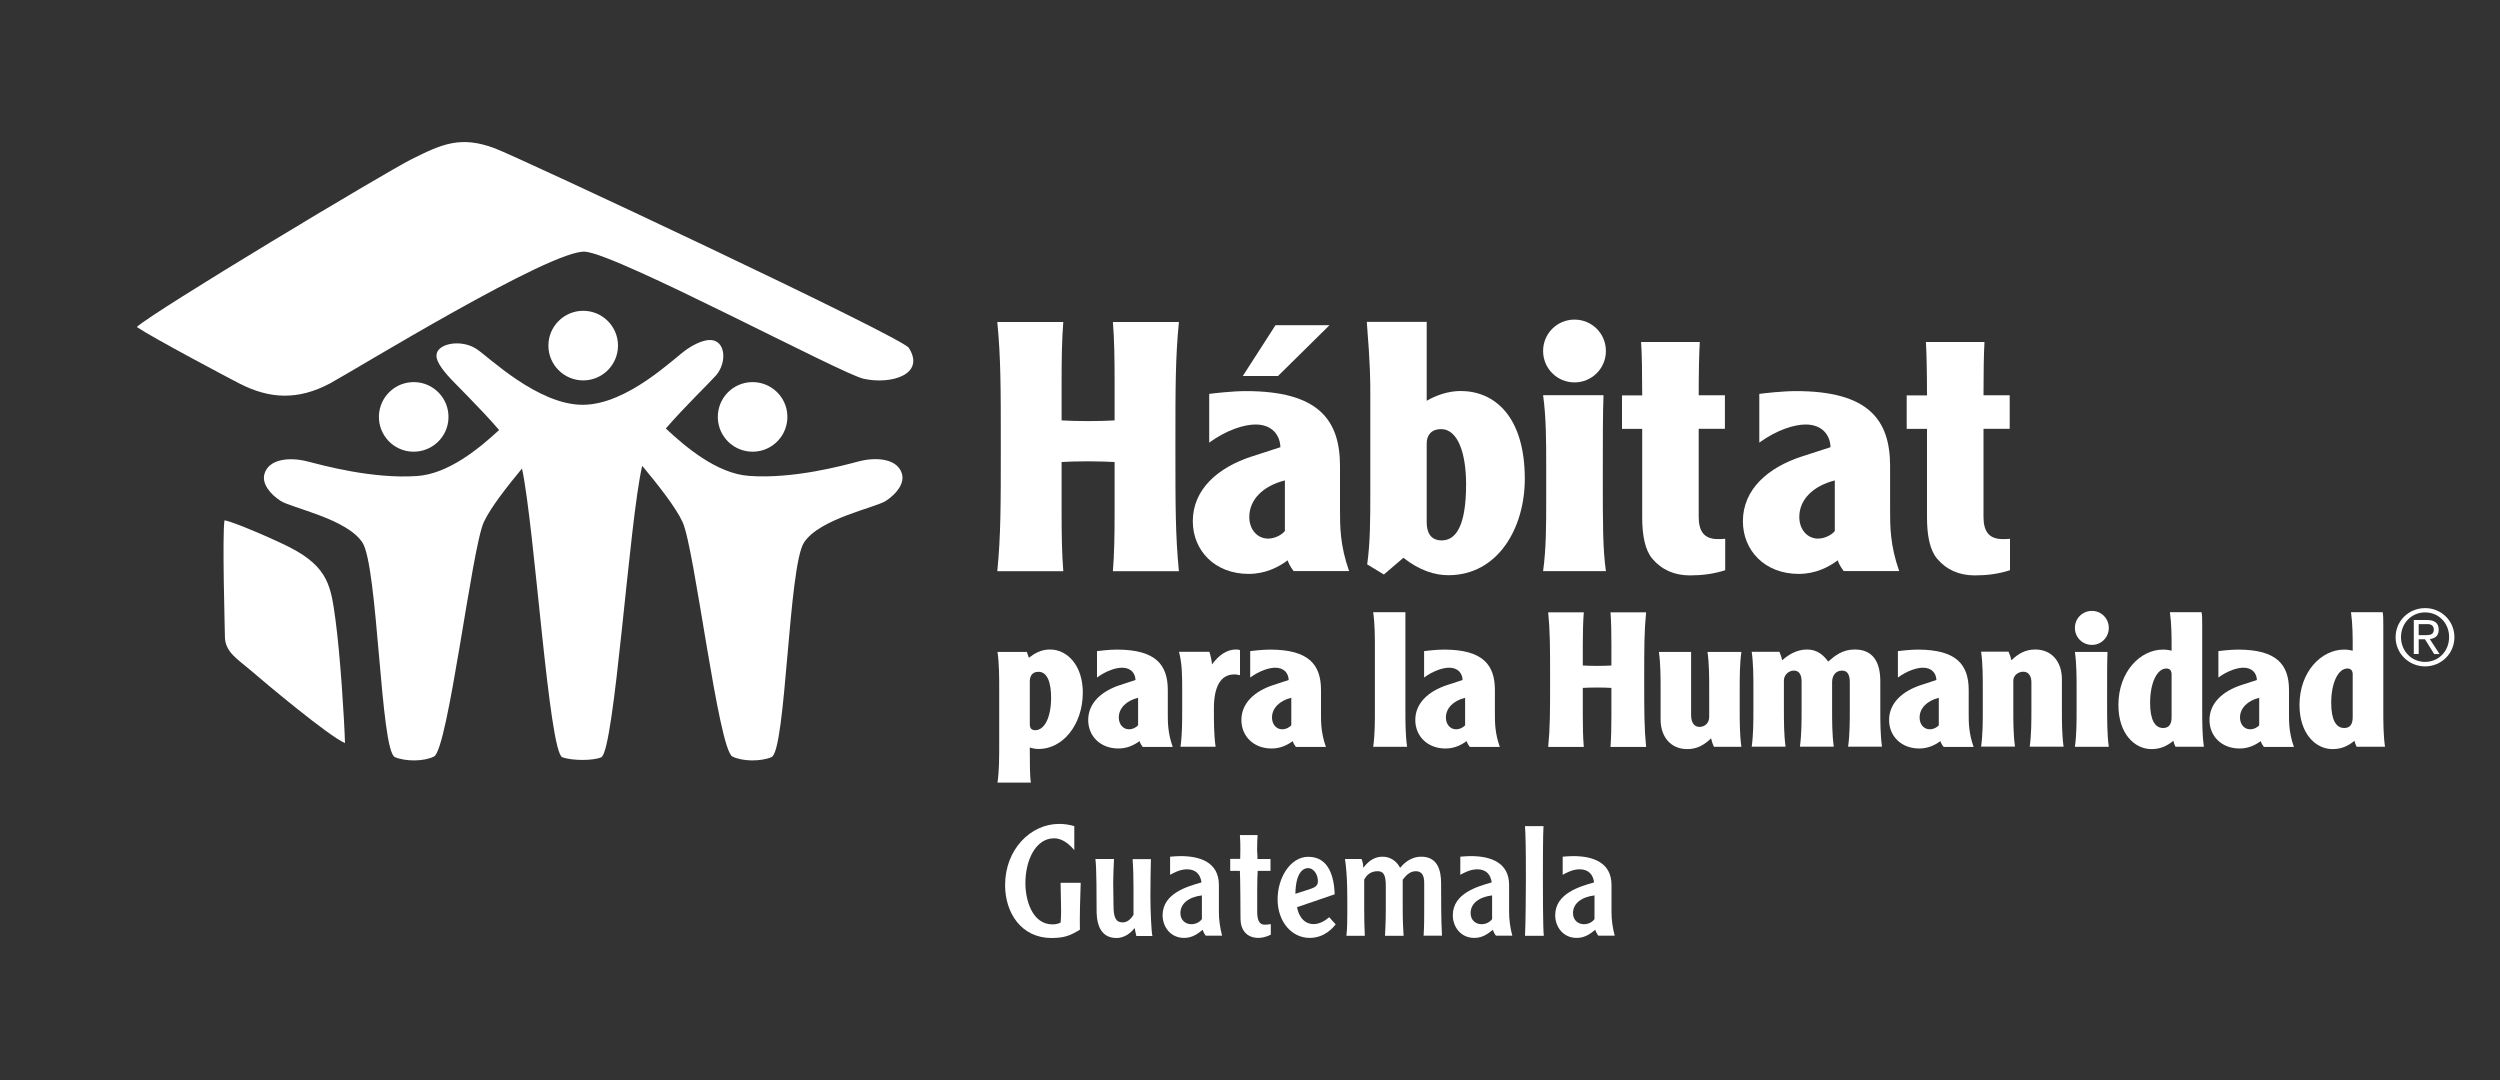 <svg xmlns="http://www.w3.org/2000/svg" id="Capa_1" viewBox="0 0 250 108"><rect x="0" y="0" width="250" height="108" fill="#333333" stroke="none"/><defs><style>      .st0 {        fill: #fff;      }    </style></defs><path class="st0" d="M37.9,41.94c-.14-1.91,1.3-3.58,3.22-3.72,1.92-.14,3.58,1.3,3.72,3.22.14,1.92-1.3,3.58-3.22,3.72-1.92.14-3.58-1.3-3.72-3.22h0Z"></path><path class="st0" d="M78.73,41.94c.14-1.91-1.3-3.58-3.22-3.72-1.92-.14-3.58,1.3-3.72,3.22-.14,1.92,1.3,3.58,3.22,3.72,1.92.14,3.58-1.3,3.72-3.22h0Z"></path><path class="st0" d="M90.2,47.4c-.41-1.51-2.49-1.74-4.33-1.26-1.45.38-6.49,1.78-10.97,1.45-3.22-.23-6.36-2.91-8.32-4.74,1.94-2.24,4.45-4.65,5.03-5.32.83-.97.97-2.49.28-3.18-.69-.69-1.94-.27-3.18.56-1.24.83-5.95,5.57-10.44,5.57s-9.35-4.74-10.6-5.57c-1.25-.83-3.05-.69-3.74,0-.69.69,0,1.66.83,2.63.59.69,3.19,3.18,5.15,5.46-1.97,1.82-5.03,4.37-8.17,4.6-4.48.32-9.52-1.08-10.97-1.45-1.84-.48-3.92-.25-4.33,1.26-.26.94.54,1.98,1.62,2.68,1.07.7,6.62,1.78,8.18,4.16,1.56,2.38,1.8,20.84,3.25,21.46,1.06.45,2.91.45,3.91-.06,1.41-.71,3.78-20.85,4.98-23.44.66-1.43,2.33-3.56,3.82-5.36,1.28,6.01,2.69,28.42,4.04,28.88,1.02.35,3.06.35,3.88,0,1.33-.58,2.79-23.57,4.1-29.15,1.54,1.85,3.35,4.13,4.04,5.63,1.2,2.59,3.57,22.72,4.98,23.44,1.01.51,2.85.51,3.91.06,1.45-.62,1.69-19.07,3.25-21.46,1.56-2.39,7.11-3.47,8.18-4.16,1.08-.7,1.87-1.74,1.62-2.68h0Z"></path><g><path class="st0" d="M54.84,34.56c0-1.92,1.56-3.48,3.48-3.48s3.48,1.56,3.48,3.48-1.56,3.48-3.48,3.48-3.48-1.56-3.48-3.48h0Z"></path><path class="st0" d="M90.89,34.8c1.69,2.68-1.85,3.69-4.55,3.07-2.27-.52-24.48-12.4-27.81-12.7-3.32-.3-23.3,11.98-25.51,13.16-3.24,1.73-6.09,1.56-9.08.02-.99-.51-8.6-4.53-10.26-5.65,1.66-1.55,24.77-15.42,27.46-16.77,3.09-1.55,4.94-2.37,8.34-1.1,2.36.88,40.72,18.86,41.42,19.97h0Z"></path></g><path class="st0" d="M22.44,52.03c.87.13,4.95,1.89,6.57,2.72,3.89,2,4.09,3.99,4.54,7.24.47,3.45.88,9.89.95,12.32-1.63-.7-8-6.03-9.52-7.35-1.18-1.02-2.5-1.75-2.49-3.33,0-.6-.28-10.12-.04-11.6h0Z"></path><path class="st0" d="M241.87,63.51h.8c.53,0,.71-.19.71-.57,0-.34-.25-.53-.6-.53h-.91v1.1h0ZM241.87,65.4h-.49v-3.4h1.3c.8,0,1.19.32,1.19.97s-.4.87-.89.94l.98,1.5h-.54l-.92-1.48h-.63v1.48h0ZM242.51,66.19c1.35,0,2.4-1.07,2.4-2.48s-1.04-2.47-2.4-2.47-2.41,1.08-2.41,2.47,1.04,2.48,2.41,2.48h0ZM242.51,60.81c1.6,0,2.93,1.25,2.93,2.91s-1.34,2.92-2.93,2.92-2.95-1.26-2.95-2.92,1.35-2.91,2.95-2.91h0Z"></path><path class="st0" d="M106.33,32.2c-.14,1.71-.17,3.7-.17,5.83v4.01c.77.04,1.54.07,2.65.07s1.88-.03,2.65-.07v-4.01c0-2.13-.03-4.12-.17-5.83h6.6c-.35,3.59-.35,6.52-.35,12.46s0,8.86.35,12.46h-6.6c.14-1.71.17-3.7.17-5.83v-5.09c-.77-.03-1.53-.07-2.65-.07s-1.88.03-2.65.07v5.09c0,2.13.03,4.12.17,5.83h-6.6c.35-3.59.35-6.53.35-12.46s0-8.86-.35-12.46h6.6Z"></path><path class="st0" d="M128.49,48.04c-2.2.56-3.56,1.92-3.56,3.66,0,1.22.77,2.16,1.89,2.16.73,0,1.46-.45,1.67-.77v-5.06h0ZM120.92,39.39c.49-.07,2.37-.28,3.66-.28,7.22,0,9.42,2.83,9.42,7.5v4.36c0,1.68,0,3.56.91,6.14h-5.55c-.42-.56-.56-.94-.59-1.08-.94.7-2.23,1.36-3.91,1.36-3.38,0-5.58-2.34-5.58-5.27,0-3.21,2.55-5.38,5.86-6.46l2.9-.94c-.04-1.22-.84-2.27-2.48-2.27-1.12,0-2.86.52-4.64,1.81v-4.88h0Z"></path><path class="st0" d="M142.67,52.23c0,1.01.39,1.81,1.5,1.81,1.43,0,2.44-1.46,2.44-5.62,0-2.97-.77-5.51-2.51-5.51-.94,0-1.43.59-1.43,1.43v7.89h0ZM142.67,32.2v7.88c.87-.52,2.13-.98,3.39-.98,3.31,0,6.42,2.44,6.42,8.79,0,4.92-2.69,9.63-7.64,9.63-1.33,0-2.86-.45-4.5-1.74l-1.95,1.67-1.67-1.01c.31-2.23.31-4.6.31-7.12v-10.01c0-1.29,0-2.72-.35-7.12h6Z"></path><path class="st0" d="M160.35,39.53c-.07,1.81-.07,4.47-.07,8.23,0,4.75,0,7.12.31,9.35h-6.28c.31-2.23.31-4.61.31-7.12v-3.35c0-2.51,0-4.88-.31-7.12h6.04ZM157.45,31.96c1.75,0,3.14,1.4,3.14,3.14s-1.4,3.14-3.14,3.14-3.14-1.4-3.14-3.14,1.39-3.14,3.14-3.14h0Z"></path><path class="st0" d="M169.98,34.19c-.07,1.08-.11,3.14-.11,5.34h2.62v3.35h-2.62v8.8c0,1.43.52,2.23,1.92,2.23.21,0,.42,0,.73-.03v3.14c-1.15.38-2.34.52-3.52.52-1.57,0-2.83-.56-3.77-1.67-.73-.87-1.01-2.34-1.01-4.12v-8.86h-2.02v-3.35h2.02c0-2.2-.03-4.26-.11-5.34h5.86Z"></path><path class="st0" d="M183.49,48.04c-2.2.56-3.56,1.92-3.56,3.66,0,1.22.77,2.16,1.88,2.16.73,0,1.47-.45,1.67-.77v-5.06h0ZM175.92,39.39c.49-.07,2.37-.28,3.67-.28,7.22,0,9.42,2.83,9.42,7.5v4.36c0,1.68,0,3.56.91,6.14h-5.55c-.42-.56-.56-.94-.59-1.08-.94.7-2.24,1.36-3.91,1.36-3.39,0-5.58-2.34-5.58-5.27,0-3.21,2.55-5.38,5.86-6.46l2.9-.94c-.03-1.22-.84-2.27-2.48-2.27-1.12,0-2.86.52-4.64,1.81v-4.88h0Z"></path><path class="st0" d="M198.45,34.19c-.07,1.08-.1,3.14-.1,5.34h2.62v3.35h-2.62v8.8c0,1.43.52,2.23,1.92,2.23.21,0,.42,0,.73-.03v3.14c-1.15.38-2.34.52-3.52.52-1.57,0-2.83-.56-3.77-1.67-.73-.87-1.01-2.34-1.01-4.12v-8.86h-2.03v-3.35h2.03c0-2.2-.04-4.26-.11-5.34h5.86Z"></path><path class="st0" d="M102.98,72.4c0,.43.17.62.55.62.9,0,1.58-1.24,1.58-3.26,0-1.47-.36-2.58-1.26-2.58-.62,0-.87.41-.87.96v4.26h0ZM102.68,65.18l.21.6c.51-.41,1.19-.83,2.11-.83,1.75,0,3.28,1.62,3.28,4.3,0,3.24-2.02,5.65-4.41,5.65-.3,0-.62-.06-.89-.15v.36c0,1.13,0,2.58.11,3.15h-3.34c.17-1.21.17-2.49.17-3.84v-5.39c0-1.36,0-2.64-.17-3.84h2.92Z"></path><path class="st0" d="M113.8,69.78c-1.19.3-1.92,1.04-1.92,1.98,0,.66.42,1.17,1.02,1.17.4,0,.79-.24.91-.41v-2.73h0ZM109.71,65.11c.27-.04,1.28-.15,1.98-.15,3.9,0,5.09,1.53,5.09,4.05v2.36c0,.9,0,1.92.49,3.32h-3c-.23-.3-.3-.51-.32-.58-.51.38-1.21.74-2.11.74-1.83,0-3.02-1.26-3.02-2.85,0-1.73,1.38-2.9,3.17-3.49l1.56-.51c-.02-.66-.45-1.23-1.34-1.23-.6,0-1.55.28-2.51.98v-2.64h0Z"></path><path class="st0" d="M120.94,65.18c.11.34.25.96.26,1.26.66-.89,1.45-1.49,2.39-1.49.21,0,.32.02.41.06v2.51c-.21-.06-.47-.08-.56-.08-1.43,0-2.05,1.32-2.05,3.39,0,1.36,0,2.64.17,3.84h-3.51c.17-1.21.17-2.49.17-3.84v-1.81c0-1.36,0-2.64-.32-3.84h3.03Z"></path><path class="st0" d="M129.12,69.78c-1.19.3-1.92,1.04-1.92,1.98,0,.66.42,1.17,1.02,1.17.4,0,.79-.24.91-.41v-2.73h0ZM125.03,65.11c.27-.04,1.28-.15,1.98-.15,3.9,0,5.09,1.53,5.09,4.05v2.36c0,.9,0,1.92.49,3.32h-3c-.23-.3-.3-.51-.32-.58-.51.38-1.2.74-2.11.74-1.83,0-3.02-1.26-3.02-2.85,0-1.73,1.38-2.9,3.17-3.49l1.56-.51c-.02-.66-.45-1.23-1.34-1.23-.6,0-1.54.28-2.51.98v-2.64h0Z"></path><path class="st0" d="M140.54,61.23v9.61c0,1.36,0,2.64.17,3.84h-3.39c.17-1.21.17-2.49.17-3.84v-5.77c0-1.36,0-2.64-.17-3.85h3.22Z"></path><path class="st0" d="M146.51,69.78c-1.19.3-1.92,1.04-1.92,1.98,0,.66.42,1.17,1.02,1.17.39,0,.79-.24.9-.41v-2.73h0ZM142.42,65.11c.26-.04,1.28-.15,1.98-.15,3.9,0,5.09,1.53,5.09,4.05v2.36c0,.9,0,1.92.49,3.32h-3c-.23-.3-.3-.51-.32-.58-.51.38-1.21.74-2.11.74-1.83,0-3.02-1.26-3.02-2.85,0-1.73,1.38-2.9,3.17-3.49l1.56-.51c-.02-.66-.45-1.23-1.34-1.23-.6,0-1.55.28-2.51.98v-2.64h0Z"></path><path class="st0" d="M158.38,61.23c-.07.92-.1,2-.1,3.15v2.17c.42.02.83.04,1.43.04s1.02-.02,1.43-.04v-2.17c0-1.15-.02-2.22-.09-3.15h3.56c-.19,1.94-.19,3.52-.19,6.73s0,4.79.19,6.73h-3.56c.07-.92.09-2,.09-3.15v-2.75c-.42-.02-.83-.04-1.43-.04s-1.02.02-1.43.04v2.75c0,1.15.02,2.22.1,3.15h-3.56c.19-1.94.19-3.52.19-6.73s0-4.79-.19-6.73h3.56Z"></path><path class="st0" d="M171.39,74.68c-.13-.28-.23-.6-.28-.85-.7.68-1.41,1.08-2.39,1.08-1.6,0-2.66-1.17-2.66-2.98v-2.9c0-1.36,0-2.64-.17-3.84h3.22v6.31c0,.75.3,1.19.85,1.19.47,0,.96-.34.96-1v-2.66c0-1.36,0-2.64-.17-3.84h3.39c-.17,1.21-.17,2.49-.17,3.84v1.81c0,1.36,0,2.64.17,3.84h-2.75Z"></path><path class="st0" d="M177.94,65.18c.13.28.23.6.28.85.7-.64,1.55-1.08,2.49-1.08,1.02,0,1.66.58,2.11,1.21.68-.6,1.43-1.21,2.66-1.21,1.85,0,2.55,1.3,2.55,3.17v2.71c0,1.36,0,2.64.17,3.84h-3.39c.17-1.21.17-2.49.17-3.84v-2.62c0-.66-.19-1.15-.77-1.15-.64,0-1,.49-1,1.15v2.62c0,1.36,0,2.64.17,3.84h-3.39c.17-1.21.17-2.49.17-3.84v-2.66c0-.62-.19-1.11-.77-1.11-.53,0-1,.43-1,1v2.77c0,1.36,0,2.64.17,3.84h-3.39c.17-1.21.17-2.49.17-3.84v-1.81c0-1.36,0-2.64-.17-3.84h2.79Z"></path><path class="st0" d="M193.88,69.78c-1.19.3-1.92,1.04-1.92,1.98,0,.66.41,1.17,1.02,1.17.4,0,.79-.24.9-.41v-2.73h0ZM189.8,65.11c.27-.04,1.28-.15,1.98-.15,3.9,0,5.09,1.53,5.09,4.05v2.36c0,.9,0,1.92.49,3.32h-3c-.23-.3-.3-.51-.32-.58-.51.38-1.21.74-2.11.74-1.83,0-3.02-1.26-3.02-2.85,0-1.73,1.38-2.9,3.17-3.49l1.56-.51c-.02-.66-.45-1.23-1.34-1.23-.6,0-1.54.28-2.51.98v-2.64h0Z"></path><path class="st0" d="M200.86,65.18c.13.28.23.6.28.85.7-.68,1.41-1.08,2.39-1.08,1.6,0,2.66,1.17,2.66,2.98v2.9c0,1.36,0,2.64.17,3.84h-3.39c.17-1.21.17-2.49.17-3.84v-2.6c0-.58-.25-1.06-.81-1.06-.47,0-1,.34-1,.9v2.75c0,1.36,0,2.64.17,3.84h-3.39c.17-1.21.17-2.49.17-3.84v-1.81c0-1.36,0-2.64-.17-3.84h2.75Z"></path><path class="st0" d="M210.75,65.18c-.04.98-.04,2.41-.04,4.45,0,2.56,0,3.84.17,5.05h-3.39c.17-1.21.17-2.49.17-3.84v-1.81c0-1.36,0-2.64-.17-3.84h3.26ZM209.19,61.09c.94,0,1.69.75,1.69,1.7s-.75,1.7-1.69,1.7-1.7-.75-1.7-1.7.75-1.7,1.7-1.7h0Z"></path><path class="st0" d="M217.16,67.45c0-.34-.13-.6-.53-.6-.92,0-1.62,1.43-1.62,3.43,0,1.68.47,2.52,1.3,2.52.55,0,.85-.32.85-1.09v-4.26h0ZM217.55,74.68c-.09-.17-.19-.45-.21-.6-.64.51-1.28.83-2.2.83-1.68,0-3.3-1.54-3.3-4.41,0-3.34,2.2-5.54,4.45-5.54.4,0,.68.06.87.11v-.38c0-.98,0-2.26-.17-3.47h3.17c.06.32.06.74.06,1.41v8.2c0,1.36,0,2.64.17,3.84h-2.83Z"></path><path class="st0" d="M225.92,69.78c-1.19.3-1.92,1.04-1.92,1.98,0,.66.41,1.17,1.02,1.17.4,0,.79-.24.9-.41v-2.73h0ZM221.83,65.11c.26-.04,1.28-.15,1.98-.15,3.9,0,5.09,1.53,5.09,4.05v2.36c0,.9,0,1.92.49,3.32h-3c-.23-.3-.3-.51-.32-.58-.51.38-1.21.74-2.11.74-1.83,0-3.01-1.26-3.01-2.85,0-1.73,1.38-2.9,3.17-3.49l1.57-.51c-.02-.66-.45-1.23-1.34-1.23-.6,0-1.55.28-2.51.98v-2.64h0Z"></path><path class="st0" d="M235.27,67.45c0-.34-.13-.6-.53-.6-.92,0-1.62,1.43-1.62,3.43,0,1.68.47,2.52,1.3,2.52.55,0,.85-.32.85-1.09v-4.26h0ZM235.66,74.68c-.09-.17-.19-.45-.21-.6-.64.51-1.28.83-2.2.83-1.68,0-3.3-1.54-3.3-4.41,0-3.34,2.2-5.54,4.45-5.54.39,0,.68.06.87.11v-.38c0-.98,0-2.26-.17-3.47h3.17c.06.32.06.74.06,1.41v8.2c0,1.36,0,2.64.17,3.84h-2.83Z"></path><polygon class="st0" points="127.55 32.52 132.95 32.52 127.8 37.6 124.28 37.6 127.55 32.52 127.55 32.52"></polygon><path class="st0" d="M107.42,85c-.68-.8-1.35-1.17-2.01-1.17-1.84,0-2.87,2.18-2.87,4.49,0,1.64.65,4.12,2.72,4.12.25,0,.58-.06.8-.18.03-.4.05-.49.05-1.26,0-.43-.05-2.34-.05-2.72h2.01c-.05,1.28-.11,3.5-.08,4.69-.91.55-1.49.83-2.84.83-3,0-4.64-2.49-4.64-5.29,0-3.57,2.55-6.12,5.4-6.12.52,0,1.03.08,1.52.22v2.4h0Z"></path><path class="st0" d="M113.63,93.58l-.17-.78c-.45.6-1.12,1-1.8,1-1.38,0-2-1.01-2-2.75,0-1.09,0-4.41-.12-5.15h1.86c-.03.25-.08,2.04-.08,2.34,0,.34.03,1.81.03,2.31,0,1.23.25,1.69.91,1.69.54,0,.85-.4,1.09-.75v-2.64c0-.98-.02-1.97-.09-2.94h1.83c-.02.77-.05,2.48-.05,3.71,0,1.38.09,3.52.2,3.98h-1.61Z"></path><path class="st0" d="M120.19,89.54c-1.37.17-2.15.85-2.15,1.77,0,.72.52,1.11,1.09,1.11.45,0,.83-.2,1.06-.51v-2.37h0ZM120.59,93.58c-.15-.17-.26-.4-.32-.6-.51.4-1.03.81-1.86.81-1.41,0-2.15-1.17-2.15-2.26,0-2.2,2.49-2.89,3.89-3.29-.11-.81-.57-1.31-1.45-1.31-.72,0-1.37.38-1.69.55v-1.81c.32-.03.75-.06,1.05-.06,1.97,0,3.83.63,3.83,2.89v2.72c0,.8.12,1.58.32,2.35h-1.61Z"></path><path class="st0" d="M127.06,87.09h-1.29c-.02.31-.05.89-.05,1.95v2.15c0,.94.28,1.28.75,1.28.11,0,.46-.03.61-.06v1.06c-.51.25-.95.32-1.23.32-1.21,0-1.8-.83-1.8-1.92,0-.75-.02-4.12-.06-4.78h-.97v-1.2h1c0-.2.05-1.4-.03-2.38h1.77c-.02.34-.05.63-.05,1.54,0,.17.06.54.03.85h1.31v1.2h0Z"></path><path class="st0" d="M130.88,88.95c.69-.22.91-.4.91-.83,0-.72-.46-1.31-.97-1.31-.55,0-1.25.51-1.28,2.57l1.34-.43h0ZM129.71,90.72c.06.45.43,1.69,1.66,1.69.61,0,1.18-.37,1.55-.69l.65.72c-.26.31-1.09,1.35-2.61,1.35-1.74,0-3.2-1.55-3.2-3.87,0-2.12,1.26-4.24,3.07-4.24,2.09,0,2.58,2.06,2.64,3.75l-3.77,1.29h0Z"></path><path class="st0" d="M136.15,85.89c.15.35.17.63.17.86h.03c.58-.74,1.17-1.08,1.91-1.08s1.4.42,1.75,1.11c.29-.34.98-1.11,2.12-1.11,1.6,0,1.98,1.32,1.98,2.64,0,1.75,0,3.81.09,5.26h-1.84c.06-.88.06-1.74.06-2.61v-2.69c0-.69-.22-1.15-.84-1.15-.68,0-1.09.58-1.31.85v2.81c0,1.37.05,2.17.09,2.8h-1.86c.02-.61.08-1.12.08-2.75v-2.26c0-1.11-.25-1.45-.82-1.45-.78,0-1.15.49-1.34.83v2.77c0,.95.01,1.91.06,2.86h-1.84c.08-.66.09-1.55.09-2.24,0-1.81.03-3.66-.23-5.44h1.65Z"></path><path class="st0" d="M149.21,89.54c-1.37.17-2.15.85-2.15,1.77,0,.72.52,1.11,1.09,1.11.45,0,.83-.2,1.06-.51v-2.37h0ZM149.61,93.58c-.15-.17-.26-.4-.32-.6-.51.4-1.03.81-1.86.81-1.41,0-2.15-1.17-2.15-2.26,0-2.2,2.49-2.89,3.89-3.29-.11-.81-.57-1.31-1.45-1.31-.72,0-1.37.38-1.69.55v-1.81c.32-.03.75-.06,1.05-.06,1.97,0,3.83.63,3.83,2.89v2.72c0,.8.12,1.58.32,2.35h-1.61Z"></path><path class="st0" d="M154.35,82.6c-.06.8-.06,4.18-.06,5.15,0,1.06,0,5.06.09,5.83h-1.88c.06-.86.09-4.54.09-5.64,0-3.24-.03-4.44-.09-5.33h1.84Z"></path><path class="st0" d="M159.45,89.54c-1.37.17-2.15.85-2.15,1.77,0,.72.52,1.11,1.09,1.11.45,0,.83-.2,1.06-.51v-2.37h0ZM159.85,93.58c-.15-.17-.26-.4-.32-.6-.51.4-1.03.81-1.86.81-1.41,0-2.15-1.17-2.15-2.26,0-2.2,2.49-2.89,3.89-3.29-.11-.81-.57-1.31-1.45-1.31-.72,0-1.37.38-1.69.55v-1.81c.32-.03.75-.06,1.05-.06,1.97,0,3.83.63,3.83,2.89v2.72c0,.8.12,1.58.32,2.35h-1.61Z"></path></svg>